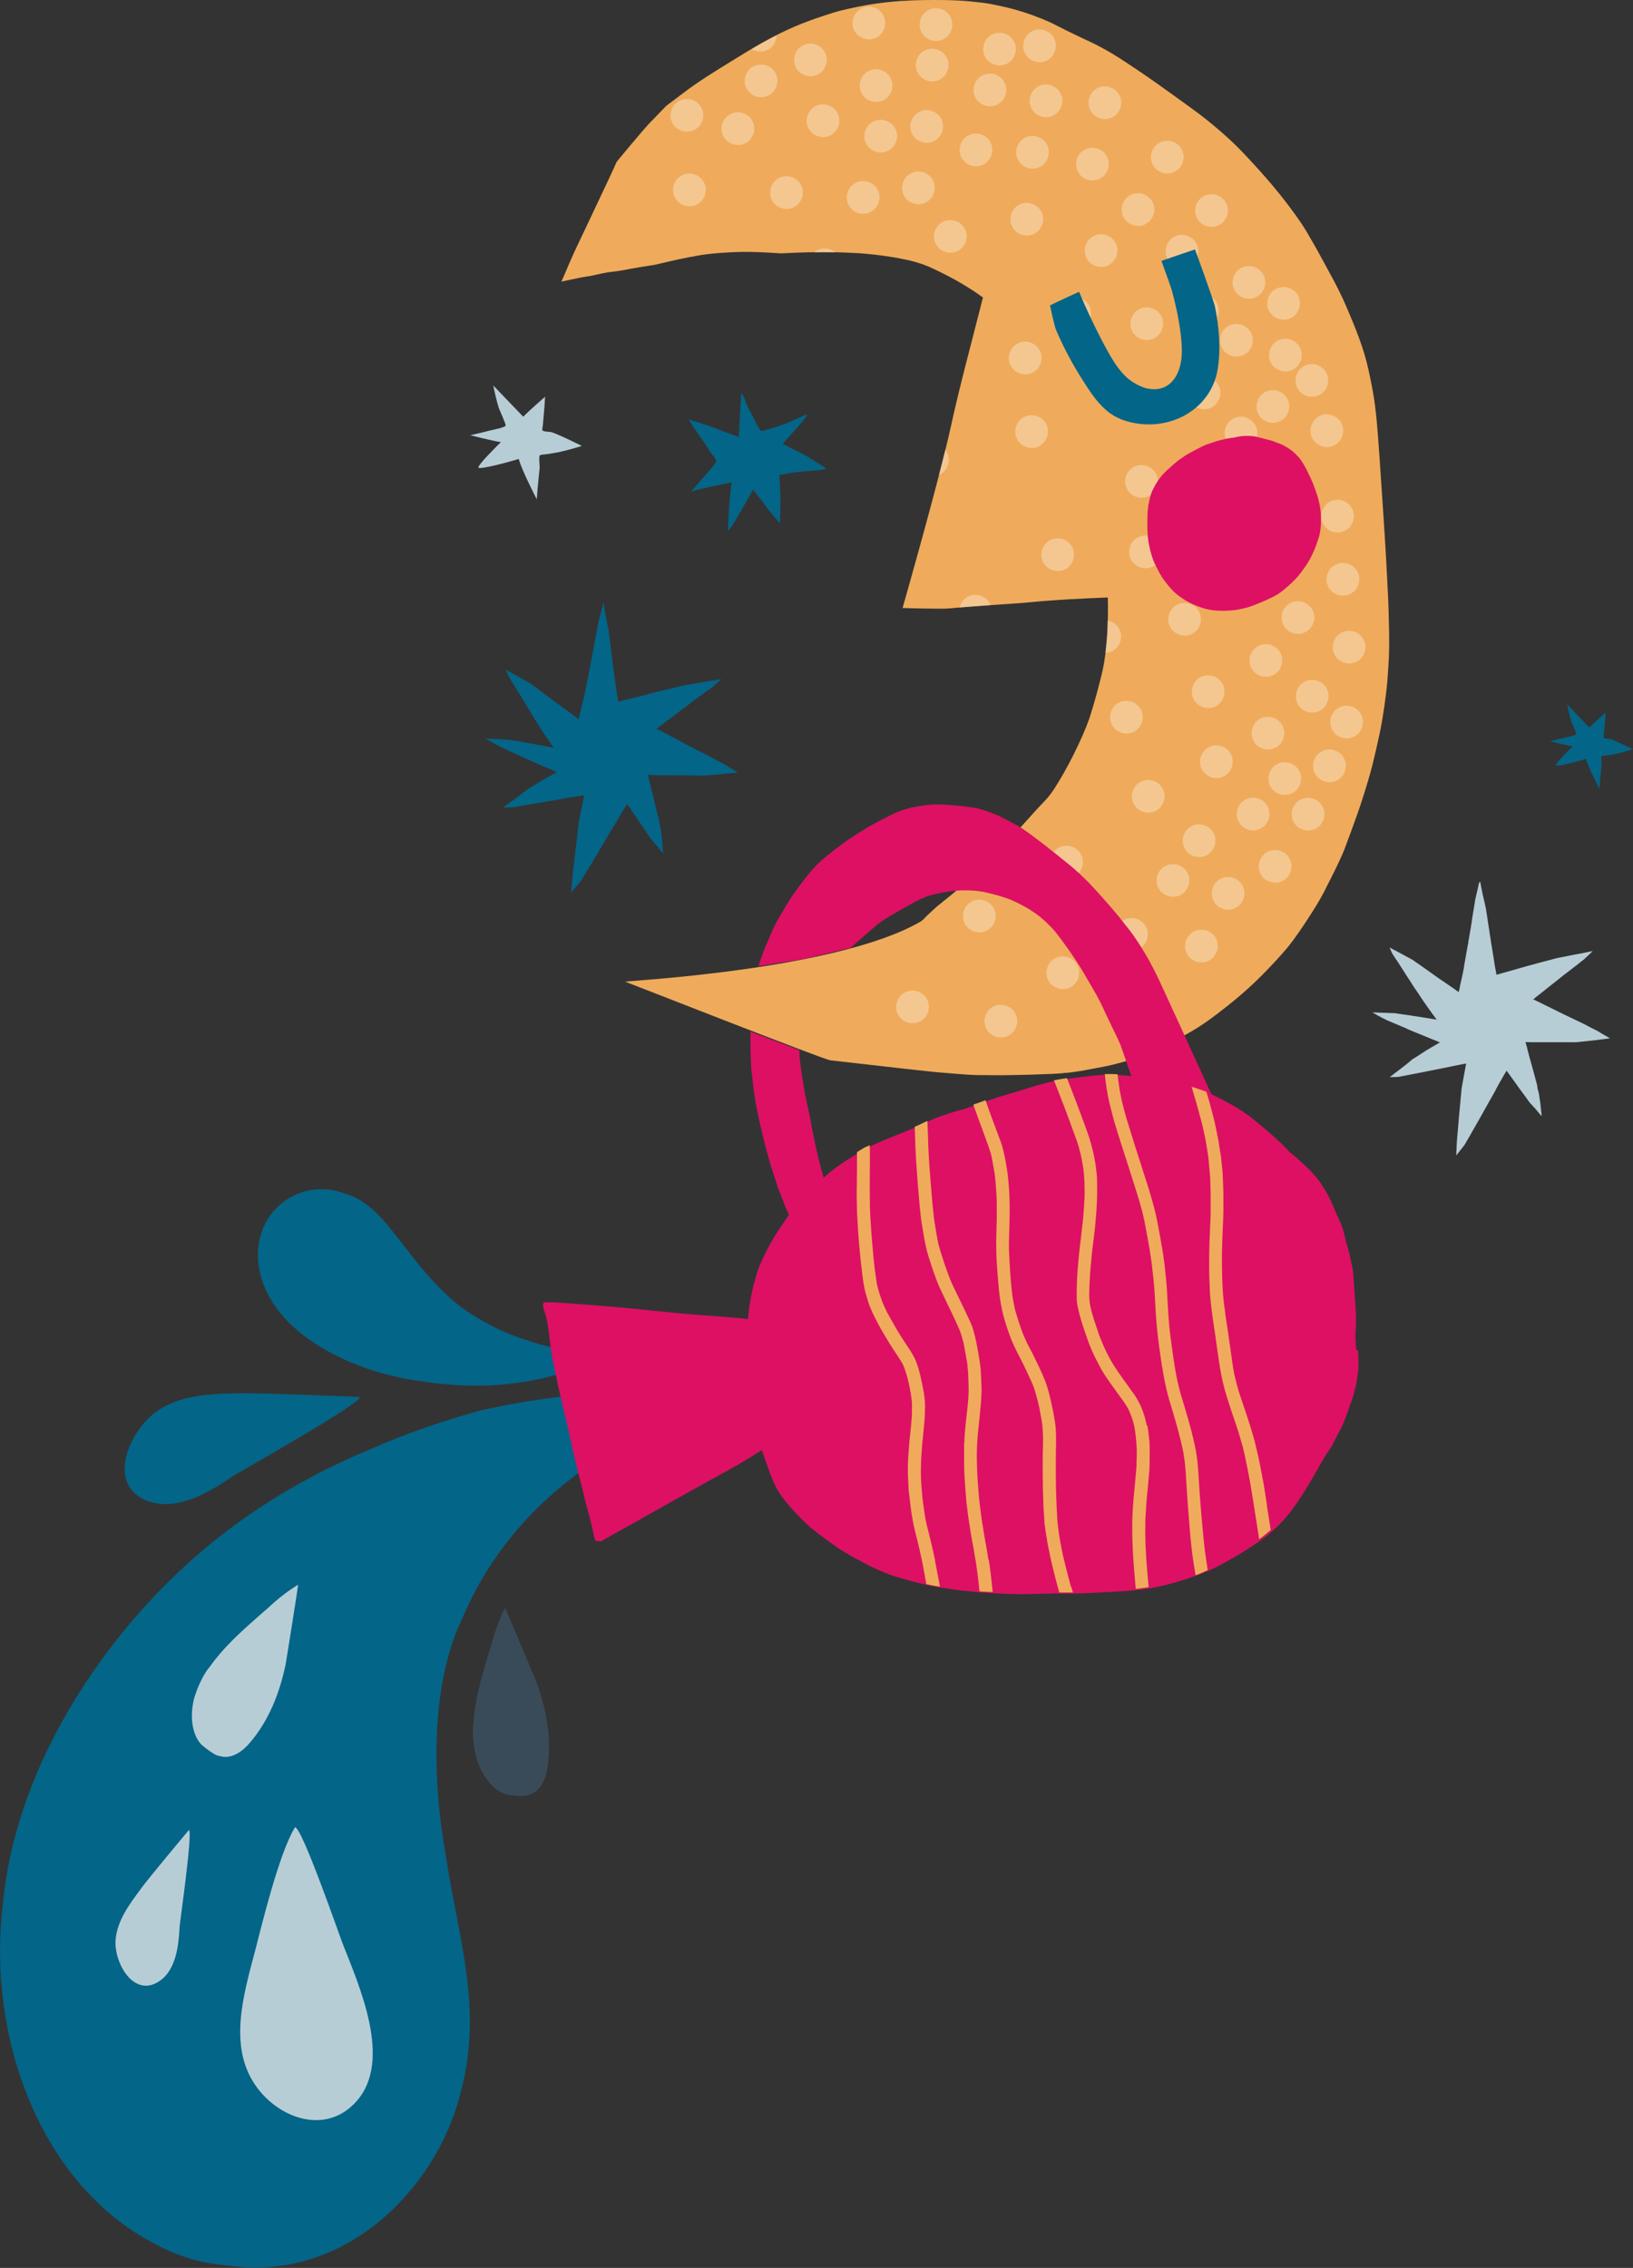 <?xml version="1.0" encoding="UTF-8"?>
<svg id="Ebene_2" data-name="Ebene 2" xmlns="http://www.w3.org/2000/svg" viewBox="0 0 111.47 154.76">
  <rect x="0" y="0" width="111.47" height="154.76" fill="#333333" stroke="none"/>
  <defs>
    <style>
      .cls-1 {
        fill: #b7cdd6;
      }

      .cls-1, .cls-2, .cls-3, .cls-4, .cls-5, .cls-6 {
        stroke-width: 0px;
      }

      .cls-2 {
        fill: #efab5b;
      }

      .cls-3 {
        fill: #394b59;
      }

      .cls-4 {
        fill: #dd1064;
      }

      .cls-5 {
        fill: #fff;
        opacity: .33;
      }

      .cls-6 {
        fill: #036588;
      }
    </style>
  </defs>
  <g id="elements">
    <g>
      <path class="cls-1" d="M100.97,60.2c-.07.32-.14.65-.22.97-.01.06-.03.11-.04.17-.03.16-.05.33-.08.49-.04.24-.08.49-.12.73l-.04.26v.04s0,.01,0,.01l-.03.16c-.04.26-.08.52-.13.78-.02.15-.05.3-.08.44h0s0,.05,0,.05l-.02.12-.03.14c-.08.45-.16.91-.24,1.36v.04s-.01.04-.01.04v.04c-.02.06-.03.13-.04.19-.01.06-.03.13-.04.2l-.02.09c-.04.21-.09.41-.14.62h0s-.06.31-.06.31v.03s-.06.22-.06.22c-.13-.1-.27-.19-.39-.28l-.18-.12-.33-.23-.15-.1-.06-.04-.03-.02c-.15-.1-.31-.21-.46-.32-.22-.16-.44-.31-.66-.47l-.07-.05-.44-.31-.12-.08c-.07-.05-.15-.1-.22-.16-.02-.01-.05-.03-.07-.04-.38-.2-.75-.41-1.13-.61-.14-.07-.28-.14-.41-.22.02.05.05.11.07.16.04.09.08.19.13.28l.02.03s.03.04.04.06c.02.04.05.08.07.11.03.05.06.1.1.15v.02s.07.08.07.08c.12.19.24.37.36.56l.16.25.08.13c.13.19.25.39.38.58h0c.04.07.08.14.13.2h0s.01.03.01.03c.02.03.05.07.07.1l.15.22.15.22.09.14c.17.25.33.5.5.73.2.29.41.56.58.8.02.03.04.05.06.08-.53-.09-1.09-.18-1.76-.28-.27-.04-.55-.08-.82-.12h-.03s-.04-.01-.04-.01c-.06,0-.11-.02-.17-.03-.48-.02-.97-.03-1.45-.05-.04,0-.08,0-.12,0,.13.07.26.14.39.22.22.12.44.23.67.34l.27.11c.24.1.49.21.73.31l.14.06h.03s.06.04.06.04h0c.13.06.28.13.43.19.23.09.46.19.69.28l.39.16.81.33-.32.19-.09.05-.1.06-.32.19h-.01s-.09.06-.14.09c-.13.09-.27.17-.4.26l-.12.08-.32.2-.08.05s-.07.06-.1.09c-.46.39-.95.74-1.43,1.11.09,0,.17,0,.26,0,.12,0,.25-.01.37-.02.72-.14,1.38-.27,1.85-.36.47-.09.95-.19,1.4-.28l.48-.1c.27-.05.55-.11.86-.17l-.15.82-.07.38c-.03.17-.06.34-.09.51-.06.64-.12,1.29-.18,1.93-.03.36-.06.71-.09,1.07-.02.25-.05.49-.06.74-.01.28-.03.55-.04.83.09-.12.18-.23.27-.34.1-.13.21-.26.31-.4.02-.03.04-.07.06-.1l.09-.16c.11-.18.23-.39.43-.75.06-.1.12-.21.18-.31.1-.17.2-.35.3-.53.2-.36.4-.71.6-1.07.11-.2.23-.4.34-.6l.07-.13.07-.13v-.02s.01,0,.01,0h0c.11-.22.24-.45.37-.67l.06-.1.05-.09.04-.07.05-.08c.05-.08.09-.16.14-.24h0c.24.33.48.66.72,1l.12.17.29.39c.13.18.26.36.39.54l.09.12s.05.06.08.08c.08.09.16.17.24.26.08.09.16.19.24.29.07.09.15.17.23.26,0,0,0,0,0,0-.01-.12-.03-.24-.04-.36-.02-.16-.03-.32-.05-.47-.02-.16-.04-.31-.07-.47-.01-.07-.02-.15-.03-.22l-.05-.2-.06-.21v-.03s0,0,0,0h0s0-.02,0-.02c0,0,0-.02,0-.03,0-.01,0-.02,0-.04v-.02s-.03-.09-.03-.09l-.02-.09-.15-.56c-.08-.28-.15-.56-.23-.84l-.05-.18-.1-.36-.04-.15-.06-.23s0-.04-.01-.06c0-.03-.02-.07-.03-.11-.03-.11-.06-.22-.09-.32h.06c.1,0,.2.01.29.01.37,0,.73,0,1.04,0,.11,0,.23,0,.34,0h.01c.17,0,.35,0,.52,0,.1,0,.21,0,.31,0h.04c.19,0,.42,0,.65,0h.19s.09,0,.13-.01c.34-.04.69-.07,1.03-.11.37-.05.75-.09,1.12-.14.02,0,.04,0,.05,0-.02-.01-.05-.03-.07-.04-.3-.17-.59-.34-.89-.52,0,0,0,0-.01,0-.07-.04-.15-.07-.22-.11l-.15-.08c-.12-.06-.24-.12-.36-.19-.06-.03-.12-.06-.18-.09-.03-.01-.06-.03-.09-.04l-.31-.15-.86-.41h-.02s-.04-.03-.06-.04c-.05-.03-.11-.05-.16-.08l-.07-.03-.28-.14-.28-.14-.39-.19c-.26-.13-.52-.26-.78-.38-.02,0-.03-.02-.05-.02h-.03s.21-.18.21-.18c.37-.29.73-.58,1.1-.87l.24-.19c.16-.13.32-.26.49-.39.04-.03.08-.06.12-.1l.06-.04.25-.19.26-.2.31-.24.16-.13.14-.11.08-.06s.02-.01.03-.02c.11-.1.21-.2.32-.3.1-.1.2-.19.3-.29-.15.03-.29.06-.44.09-.28.06-.56.11-.84.16-.37.08-.75.15-1.12.22-.18.05-.37.1-.57.15l-.15.04c-.15.04-.3.08-.46.12-.15.04-.3.08-.43.12h-.02s-.1.03-.1.03l-.47.13-.14.04c-.25.07-.49.14-.74.21-.24.07-.47.13-.71.2-.13.04-.26.07-.38.11l-.03-.18-.03-.15c-.04-.19-.07-.39-.1-.58h0s0-.02,0-.02l-.02-.11-.02-.15-.11-.66v-.07s-.02-.03-.02-.03c0-.05-.02-.09-.02-.14-.03-.24-.07-.47-.11-.71l-.04-.29-.06-.37c-.05-.36-.11-.71-.16-1.06-.04-.18-.08-.35-.12-.53-.07-.29-.14-.59-.19-.88-.03-.14-.05-.29-.08-.43,0-.01,0-.03,0-.04,0,.03-.01.07-.02.1h0Z"/>
      <g>
        <path class="cls-2" d="M62.88,62.86c.15-.09.25-.24.38-.36.15-.14.3-.28.45-.42.25-.24.53-.45.8-.67.1-.08.21-.16.31-.25.65-.53,1.29-1.07,1.83-1.54l.04-.03c.44-.39.88-.79,1.28-1.23.3-.33.6-.67.9-1.01l.43-.48c.16-.18.31-.35.47-.53.3-.33.6-.67.9-1,.14-.16.29-.31.43-.46.11-.12.22-.23.33-.35.2-.22.37-.46.5-.65.45-.7.9-1.48,1.36-2.4.46-.93.81-1.72,1.08-2.48.3-.94.57-1.91.83-2.97.24-.98.33-1.97.39-2.81.04-.98.05-1.73.03-2.45-1.51.06-3.53.15-5.23.32-1.2.12-3.42.22-5.62.43-.55.05-3.16-.03-3.16-.03,0,0,2.54-8.88,3.31-12.44.53-2.45,1.34-5.46,1.96-7.9.07-.28.14-.57.22-.85-.18-.12-.36-.25-.54-.38-.65-.42-1.2-.75-1.74-1.03-.3-.16-.63-.32-1.04-.52-.23-.11-.48-.22-.81-.34-.3-.1-.66-.21-1.03-.29-.32-.07-.67-.14-1.11-.21-.7-.11-1.4-.19-2.16-.25-1.14-.06-2.09-.09-2.98-.07-.87.01-1.64.04-2.35.08-.36-.02-.71-.04-1.06-.06-.75-.04-1.51-.06-2.27-.02-.79.04-1.57.09-2.36.23-.89.15-1.77.35-2.65.56-.12.03-.24.06-.36.08-.53.08-1.06.16-1.59.26,0,0,0,0,.01,0,0,0-.01,0-.02,0l-.13.03c-.41.08-.82.15-1.24.19-.16.02-.32.04-.48.08-.13.02-.27.06-.42.09.05-.01.1-.02.15-.03,0,0-.01,0-.02,0-.18.04-.36.08-.54.12-.27.05-.55.08-.82.14-.41.08-.81.17-1.22.26.06-.14.12-.28.18-.41.29-.67.57-1.35.89-2.01.75-1.58,1.5-3.16,2.24-4.74.16-.34.31-.67.46-1.01.03-.03.05-.06.08-.1.48-.58.96-1.16,1.45-1.73.25-.29.5-.59.76-.86.27-.28.54-.55.8-.83.1-.1.2-.2.29-.3.15-.11.3-.23.45-.34l.77-.58c1-.76,2.1-1.43,3.15-2.08.22-.13.44-.27.65-.4,1.66-1.03,2.96-1.71,4.25-2.22.63-.25,1.33-.49,2.19-.76.29-.09.61-.17,1.02-.26.41-.09.89-.19,1.36-.27.72-.12,1.46-.2,2.25-.26h.1c.72-.05,1.46-.06,2.21-.06,1.01,0,1.78.03,2.51.11l.17.02c.33.03.67.07,1,.13.39.07.78.16,1.18.25.73.17,1.52.42,2.41.78.46.18.91.41,1.34.63.19.1.37.19.56.28.26.13.53.25.79.38.39.18.8.37,1.18.57.62.32,1.26.71,1.95,1.17l.3.2.3.2c1.04.69,2.07,1.44,3.07,2.16.28.2.56.41.84.61.54.39,1.11.84,1.75,1.39.58.5,1.14,1.02,1.64,1.55,1.32,1.39,2.27,2.5,3.1,3.6.47.63.89,1.2,1.25,1.81.44.75.79,1.37,1.1,1.95.11.2.22.41.33.61.27.49.54.99.79,1.5.33.66.61,1.34.9,2.04.34.83.6,1.53.8,2.2.25.83.41,1.67.56,2.45.26,1.4.35,2.85.45,4.24l.03.41c.1,1.49.2,2.99.3,4.48.13,1.99.21,3.52.28,4.97.04.81.05,1.61.07,2.37.02.91,0,1.71-.05,2.44l-.02.29c-.02.27-.04.56-.06.83-.04.41-.09.84-.15,1.26-.09.65-.2,1.42-.37,2.2-.13.6-.3,1.38-.5,2.17-.2.78-.44,1.56-.65,2.21-.23.73-.49,1.45-.8,2.29-.11.3-.22.6-.33.89l-.09.24c-.11.3-.25.59-.38.88l-.07.15c-.13.29-.28.58-.42.86l-.08.16c-.06.12-.12.23-.18.35-.1.21-.21.41-.31.62-.34.65-.74,1.27-1.11,1.84-.39.59-.87,1.32-1.4,1.96-.54.64-1.1,1.23-1.63,1.77-.98,1-2.12,1.97-3.58,3.05-.53.39-1.14.78-1.82,1.15-.89.49-1.63.86-2.32,1.16-.41.18-.76.31-1.09.42-.41.13-.82.24-1.17.33-.37.1-.77.19-1.28.28-.11.02-.21.04-.32.06-.28.05-.57.11-.86.16l-.28.04-.35.05c-.13.02-.26.03-.38.04-.06,0-.13,0-.19.02-.09,0-.18.02-.27.02-.25.02-.5.03-.76.04-.76.03-1.57.06-2.38.07-.89.02-1.7.01-2.49,0-.37-.01-.74-.03-1.1-.06-.56-.05-1.13-.09-1.69-.14-.51-.04-6.72-.75-7.23-.81-.78-.18-13.79-5.3-13.98-5.36.1-.07,14.47-.78,20.19-4.12Z"/>
        <path class="cls-5" d="M70.92,5.87c-.55.26-.79.94-.53,1.49.26.55.94.79,1.49.53.55-.26.79-.94.53-1.49s-.94-.79-1.49-.53ZM68.71,4.36c.55-.26.79-.94.53-1.49-.26-.55-.94-.79-1.49-.53-.55.26-.79.94-.53,1.49.26.55.94.79,1.49.53ZM68.05,7.15c.55-.26.79-.94.53-1.49-.26-.55-.94-.79-1.49-.53-.55.26-.79.94-.53,1.49.26.55.94.79,1.49.53ZM64.37,2.69c.55-.26.79-.94.53-1.49-.26-.55-.94-.79-1.49-.53-.55.26-.79.94-.53,1.49s.94.79,1.49.53ZM59.79,2.58c.55-.26.79-.94.53-1.49-.26-.55-.94-.79-1.49-.53-.55.26-.79.94-.53,1.49s.94.79,1.49.53ZM64.11,5.45c.55-.26.79-.94.53-1.49-.26-.55-.94-.79-1.49-.53-.55.26-.79.94-.53,1.49.26.55.94.79,1.49.53ZM63.74,9.64c.55-.26.79-.94.53-1.49-.26-.55-.94-.79-1.49-.53-.55.26-.79.94-.53,1.49.26.55.94.79,1.49.53ZM59.32,4.83c-.55.26-.79.94-.53,1.49.26.55.94.79,1.49.53.55-.26.79-.94.53-1.49-.26-.55-.94-.79-1.49-.53ZM55.8,5.1c.55-.26.79-.94.53-1.49s-.94-.79-1.49-.53c-.55.26-.79.94-.53,1.49.26.55.94.79,1.49.53ZM55.7,7.23c-.55.26-.79.94-.53,1.49.26.55.94.79,1.49.53.55-.26.79-.94.53-1.49-.26-.55-.94-.79-1.49-.53ZM58.44,12.46c-.55.26-.79.94-.53,1.49.26.55.94.79,1.49.53.55-.26.79-.94.53-1.49-.26-.55-.94-.79-1.49-.53ZM61.13,8.81c-.26-.55-.94-.79-1.49-.53-.55.26-.79.94-.53,1.49.26.55.94.79,1.49.53.55-.26.79-.94.53-1.49ZM63.7,12.34c-.26-.55-.94-.79-1.49-.53s-.79.94-.53,1.49.94.79,1.49.53c.55-.26.79-.94.53-1.49ZM67.1,11.24c.55-.26.79-.94.53-1.49-.26-.55-.94-.79-1.49-.53-.55.26-.79.94-.53,1.49.26.55.94.79,1.49.53ZM71.1,14.48c-.26-.55-.94-.79-1.49-.53-.55.26-.79.94-.53,1.49.26.55.94.79,1.49.53.55-.26.79-.94.53-1.49ZM70.96,11.4c.55-.26.79-.94.53-1.49-.26-.55-.94-.79-1.49-.53-.55.26-.79.94-.53,1.49.26.55.94.79,1.49.53ZM75.05,12.21c.55-.26.79-.94.53-1.49s-.94-.79-1.49-.53c-.55.26-.79.94-.53,1.49.26.55.94.79,1.49.53ZM75.9,8.02c.55-.26.79-.94.53-1.49-.26-.55-.94-.79-1.49-.53-.55.26-.79.94-.53,1.49.26.55.94.79,1.49.53ZM71.44,4.14c.55-.26.79-.94.53-1.49-.26-.55-.94-.79-1.49-.53-.55.26-.79.94-.53,1.49s.94.79,1.49.53ZM80.16,11.73c.55-.26.79-.94.53-1.49-.26-.55-.94-.79-1.49-.53-.55.26-.79.94-.53,1.49.26.55.94.79,1.49.53ZM78.16,15.31c.55-.26.79-.94.53-1.49-.26-.55-.94-.79-1.49-.53-.55.26-.79.94-.53,1.49.26.55.94.79,1.49.53ZM83.18,15.38c.55-.26.79-.94.53-1.49-.26-.55-.94-.79-1.49-.53-.55.26-.79.94-.53,1.49.26.55.94.79,1.49.53ZM85.73,20.28c.55-.26.79-.94.53-1.49-.26-.55-.94-.79-1.49-.53-.55.26-.79.94-.53,1.49.26.55.94.79,1.49.53ZM80.2,16.13c-.55.26-.79.94-.53,1.49.26.55.94.79,1.49.53.55-.26.79-.94.53-1.49-.26-.55-.94-.79-1.49-.53ZM79.29,21.61c-.26-.55-.94-.79-1.49-.53-.55.26-.79.94-.53,1.49.26.55.94.79,1.49.53.55-.26.79-.94.53-1.49ZM76.17,16.62c-.26-.55-.94-.79-1.49-.53-.55.26-.79.94-.53,1.49.26.55.94.79,1.49.53s.79-.94.53-1.49ZM87.26,23.22c-.55.26-.79.94-.53,1.49.26.55.94.79,1.49.53s.79-.94.53-1.49c-.26-.55-.94-.79-1.49-.53ZM83.39,23.7c.26.55.94.79,1.49.53.55-.26.79-.94.53-1.49-.26-.55-.94-.79-1.49-.53-.55.26-.79.94-.53,1.49ZM81.59,20.18c-.55.26-.79.94-.53,1.49.26.55.94.79,1.49.53.55-.26.79-.94.53-1.49s-.94-.79-1.49-.53ZM81.71,25.8c-.55.26-.79.94-.53,1.49.26.55.94.79,1.49.53.55-.26.79-.94.53-1.49-.26-.55-.94-.79-1.49-.53ZM85.88,28.22c.26.55.94.79,1.49.53s.79-.94.53-1.49c-.26-.55-.94-.79-1.49-.53-.55.26-.79.94-.53,1.49ZM90.09,28.38c-.55.26-.79.94-.53,1.49.26.55.94.79,1.49.53.55-.26.79-.94.53-1.49-.26-.55-.94-.79-1.49-.53ZM90.82,34.21c-.55.26-.79.94-.53,1.49.26.55.94.79,1.49.53.55-.26.79-.94.53-1.49-.26-.55-.94-.79-1.49-.53ZM86.97,30.75c-.55.26-.79.94-.53,1.49.26.55.94.79,1.49.53.55-.26.79-.94.53-1.49s-.94-.79-1.49-.53ZM82.66,31.32c-.55.26-.79.94-.53,1.49.26.55.94.79,1.49.53.55-.26.79-.94.53-1.49-.26-.55-.94-.79-1.49-.53ZM88.6,37.52c-.26-.55-.94-.79-1.49-.53-.55.26-.79.94-.53,1.49s.94.79,1.49.53c.55-.26.79-.94.53-1.49ZM91.19,38.52c-.55.26-.79.94-.53,1.49s.94.79,1.49.53c.55-.26.79-.94.53-1.49-.26-.55-.94-.79-1.49-.53ZM91.61,43.15c-.55.26-.79.94-.53,1.49.26.55.94.79,1.49.53s.79-.94.53-1.49c-.26-.55-.94-.79-1.49-.53ZM89.08,43.15c.55-.26.79-.94.53-1.49-.26-.55-.94-.79-1.49-.53-.55.26-.79.94-.53,1.49.26.55.94.79,1.49.53ZM90.05,48.52c.55-.26.79-.94.53-1.49s-.94-.79-1.49-.53c-.55.26-.79.94-.53,1.49s.94.79,1.49.53ZM90.27,51.25c-.55.26-.79.94-.53,1.49.26.55.94.79,1.49.53.55-.26.79-.94.53-1.49-.26-.55-.94-.79-1.49-.53ZM86.89,46.08c.55-.26.79-.94.53-1.49-.26-.55-.94-.79-1.49-.53-.55.26-.79.94-.53,1.49.26.55.94.79,1.49.53ZM87.03,51.04c.55-.26.79-.94.53-1.49-.26-.55-.94-.79-1.49-.53-.55.26-.79.94-.53,1.49.26.55.94.79,1.49.53ZM84.46,38.11c-.26-.55-.94-.79-1.49-.53-.55.26-.79.94-.53,1.49.26.55.94.79,1.49.53.55-.26.79-.94.53-1.49ZM78.31,28.51c.55-.26.79-.94.53-1.49-.26-.55-.94-.79-1.49-.53-.55.26-.79.94-.53,1.49.26.55.94.79,1.49.53ZM72.87,20.36c-.55.26-.79.94-.53,1.49.26.55.94.79,1.49.53.55-.26.79-.94.53-1.49-.26-.55-.94-.79-1.49-.53ZM65.88,15.65c-.26-.55-.94-.79-1.49-.53s-.79.94-.53,1.49c.26.55.94.79,1.49.53.55-.26.79-.94.53-1.49ZM78.4,33.86c.55-.26.79-.94.53-1.49s-.94-.79-1.49-.53c-.55.26-.79.94-.53,1.49s.94.79,1.49.53ZM81.46,47.68c.26.55.94.79,1.49.53.55-.26.79-.94.53-1.49-.26-.55-.94-.79-1.49-.53-.55.26-.79.94-.53,1.49ZM80.38,41.25c-.55.26-.79.94-.53,1.49.26.55.94.79,1.49.53.55-.26.79-.94.53-1.49-.26-.55-.94-.79-1.49-.53ZM85.91,35.17c.55-.26.79-.94.53-1.49-.26-.55-.94-.79-1.49-.53-.55.26-.79.94-.53,1.49.26.55.94.79,1.49.53ZM85.19,30.56c.55-.26.79-.94.53-1.49-.26-.55-.94-.79-1.49-.53-.55.26-.79.94-.53,1.49.26.55.94.79,1.49.53ZM88.54,26.44c.26.55.94.79,1.49.53.55-.26.79-.94.53-1.49-.26-.55-.94-.79-1.49-.53-.55.26-.79.94-.53,1.49ZM88.1,21.71c.55-.26.79-.94.53-1.49-.26-.55-.94-.79-1.49-.53s-.79.94-.53,1.49c.26.55.94.79,1.49.53ZM87.85,33.17c-.55.26-.79.94-.53,1.49.26.55.94.79,1.49.53.55-.26.79-.94.53-1.49-.26-.55-.94-.79-1.49-.53ZM91.44,48.26c-.55.26-.79.94-.53,1.49.26.55.94.79,1.49.53s.79-.94.53-1.49-.94-.79-1.49-.53ZM88.18,54.14c.55-.26.79-.94.53-1.49-.26-.55-.94-.79-1.49-.53-.55.26-.79.94-.53,1.49.26.55.94.79,1.49.53ZM88.81,54.55c-.55.26-.79.94-.53,1.49s.94.79,1.49.53.79-.94.53-1.49c-.26-.55-.94-.79-1.49-.53ZM86.56,58.11c-.55.26-.79.94-.53,1.49.26.55.94.79,1.49.53s.79-.94.53-1.49c-.26-.55-.94-.79-1.49-.53ZM86.55,55.07c-.26-.55-.94-.79-1.49-.53-.55.26-.79.94-.53,1.49.26.55.94.79,1.49.53.55-.26.79-.94.53-1.49ZM83.51,52.99c.55-.26.79-.94.53-1.49-.26-.55-.94-.79-1.49-.53-.55.26-.79.94-.53,1.49.26.55.94.79,1.49.53ZM82.33,58.38c.55-.26.79-.94.53-1.49-.26-.55-.94-.79-1.49-.53s-.79.94-.53,1.49c.26.55.94.79,1.49.53ZM83.35,59.95c-.55.26-.79.94-.53,1.49.26.55.94.79,1.49.53.55-.26.79-.94.53-1.49s-.94-.79-1.49-.53ZM81.08,59.6c-.26-.55-.94-.79-1.49-.53-.55.26-.79.94-.53,1.49.26.55.94.79,1.49.53s.79-.94.53-1.49ZM81.53,63.55c-.55.26-.79.94-.53,1.49.26.55.94.79,1.49.53.55-.26.79-.94.53-1.49-.26-.55-.94-.79-1.49-.53ZM76.76,62.75c-.55.26-.79.94-.53,1.49.26.55.94.79,1.49.53.55-.26.79-.94.53-1.49-.26-.55-.94-.79-1.49-.53ZM76.68,66.98c-.55.26-.79.94-.53,1.49.26.55.94.79,1.49.53.55-.26.79-.94.53-1.49-.26-.55-.94-.79-1.49-.53ZM72.07,65.37c-.55.26-.79.94-.53,1.49.26.55.94.79,1.49.53.55-.26.79-.94.53-1.49-.26-.55-.94-.79-1.49-.53ZM67.84,68.67c-.55.26-.79.94-.53,1.49.26.55.94.79,1.49.53.55-.26.79-.94.53-1.49-.26-.55-.94-.79-1.49-.53ZM72.32,57.82c-.55.26-.79.94-.53,1.49.26.55.94.79,1.49.53.55-.26.79-.94.53-1.49-.26-.55-.94-.79-1.49-.53ZM79.39,53.86c-.26-.55-.94-.79-1.49-.53-.55.26-.79.94-.53,1.49.26.55.94.79,1.49.53.55-.26.79-.94.53-1.49ZM77.37,49.95c.55-.26.79-.94.53-1.49-.26-.55-.94-.79-1.49-.53-.55.26-.79.94-.53,1.49.26.55.94.79,1.49.53ZM52.37,3.42c.4-.19.63-.59.63-1.01-.53.27-1.09.58-1.7.94.31.19.72.23,1.07.07ZM52.96,5.04c-.26-.55-.94-.79-1.49-.53s-.79.94-.53,1.49.94.79,1.49.53c.55-.26.79-.94.53-1.49ZM47.37,8.88c.55-.26.79-.94.53-1.49-.26-.55-.94-.79-1.49-.53-.55.26-.79.94-.53,1.49s.94.79,1.49.53ZM49.89,7.77c-.55.26-.79.94-.53,1.49.26.55.94.79,1.49.53.55-.26.79-.94.53-1.49-.26-.55-.94-.79-1.49-.53ZM53.21,12.13c-.55.26-.79.94-.53,1.49s.94.79,1.49.53.79-.94.53-1.49c-.26-.55-.94-.79-1.49-.53ZM69.5,23.42c-.55.26-.79.94-.53,1.49.26.55.94.79,1.49.53.55-.26.79-.94.53-1.49-.26-.55-.94-.79-1.49-.53ZM71.43,28.97c-.26-.55-.94-.79-1.49-.53s-.79.94-.53,1.49.94.79,1.49.53.79-.94.53-1.49ZM72.68,38.86c.55-.26.79-.94.53-1.49s-.94-.79-1.49-.53-.79.94-.53,1.49c.26.55.94.79,1.49.53ZM78.67,38.67c.55-.26.79-.94.53-1.49-.26-.55-.94-.79-1.49-.53-.55.26-.79.94-.53,1.49.26.55.94.79,1.49.53ZM76.42,42.96c-.16-.33-.47-.55-.82-.61,0,.28-.02.57-.03.89-.03.41-.07.85-.12,1.31.15,0,.3-.04.44-.1.55-.26.79-.94.53-1.49ZM67.59,41.23c-.26-.55-.94-.79-1.49-.53-.32.15-.52.44-.6.76.73-.06,1.44-.11,2.11-.16,0-.03-.02-.05-.03-.08ZM67.86,62.03c-.26-.55-.94-.79-1.49-.53-.55.26-.79.94-.53,1.49.26.55.94.79,1.49.53.55-.26.79-.94.53-1.49ZM61.81,67.7c-.55.26-.79.94-.53,1.49.26.55.94.79,1.49.53.55-.26.79-.94.53-1.49-.26-.55-.94-.79-1.49-.53ZM64.52,30.7c-.13.54-.28,1.12-.44,1.72.02,0,.03-.01.05-.02.55-.26.79-.94.53-1.49-.04-.08-.09-.15-.14-.22ZM55.81,17.06c-.09.04-.17.1-.24.17.04,0,.08,0,.13,0,.42,0,.86,0,1.33,0-.33-.28-.8-.36-1.21-.17ZM46.58,11.95c-.55.26-.79.94-.53,1.49.26.55.94.79,1.49.53.55-.26.79-.94.53-1.49-.26-.55-.94-.79-1.49-.53Z"/>
        <path class="cls-6" d="M71.67,20.84s.91-.44,1.99-.93c.46,1.12.98,2.21,1.53,3.27.56,1.06,1.17,2.24,2.06,2.84,1.88,1.27,3.52.23,3.42-2.31-.05-1.25-.34-2.63-.68-3.9-.06-.21-.39-1.13-.71-2.01.25-.08.51-.17.76-.26.27-.09,1.53-.52,1.53-.52,0,0,1.28,3.47,1.37,3.93.27,1.35.41,2.84.18,4.25-.47,2.86-3.53,4.44-6.41,3.48-1.36-.46-2.1-1.64-2.78-2.7-.71-1.11-1.33-2.26-1.84-3.46-.13-.31-.42-1.7-.42-1.7Z"/>
        <path class="cls-4" d="M82.46,30.31c.08-.03.17-.06.27-.1.1-.03.21-.07.33-.11.1-.03.2-.05.3-.08h.04c.17-.06.35-.09.53-.12.06-.01.12-.02.18-.03h.08c.2-.05.4-.09.6-.11.27-.02.5-.02.71,0,.1.01.21.03.31.06.04,0,.08.02.12.03.06.01.12.03.18.04.05.01.1.03.15.04.04.01.08.02.12.03.08.02.15.04.23.06h.03s.01.01.01.01c.1.03.19.05.29.09.07.03.15.06.22.09.2.06.38.13.54.23.23.13.43.26.6.41.1.09.2.19.28.28.03.03.06.07.09.1l.03.03s.06.07.08.11c.01.01.02.03.03.04.02.03.05.07.07.1v.02s.03.03.03.03c.02.04.05.07.07.11.06.11.14.24.2.36.11.22.22.46.32.67.1.22.19.44.26.65.08.22.16.45.22.67.04.14.07.28.09.39.03.13.05.23.06.33.01.12.03.22.03.33,0,.12.01.24.01.36,0,.22,0,.45-.04.74-.01.1-.03.2-.06.33-.02.1-.05.2-.09.3,0,.03-.02.05-.03.08-.07.22-.14.43-.23.64-.1.23-.19.42-.29.61-.06.11-.13.23-.21.35-.04.07-.09.14-.14.21l-.05.07c-.12.17-.25.35-.41.54-.16.19-.34.37-.49.51-.16.15-.33.3-.54.47-.1.08-.19.15-.28.21-.02,0-.03.02-.04.03-.03.02-.07.04-.1.06l-.09.05-.11.06c-.1.06-.21.11-.32.16l-.07.03c-.08.04-.17.08-.26.12-.25.11-.47.2-.7.29l-.05.02c-.22.08-.42.15-.61.19-.23.06-.49.11-.75.14-.43.04-.93.07-1.41,0h-.04c-.23-.04-.47-.08-.69-.16-.2-.07-.44-.15-.67-.26-.11-.05-.21-.1-.3-.15-.07-.04-.14-.08-.23-.13,0,0,0,0,0,0,0,0,0,0,0,0,0,0,0,0,0,0h0s0,0,0,0h0s0,0,0,0c0,0,0,0,0,0h0s-.02-.01-.02-.02h0s-.07-.04-.07-.04h0s0-.01,0-.01h0s0,0,0,0c-.23-.14-.42-.28-.58-.43-.18-.16-.34-.34-.49-.53-.08-.1-.15-.2-.23-.3l-.04-.05c-.05-.07-.1-.14-.15-.22-.14-.24-.26-.46-.36-.67l-.03-.06s-.03-.07-.05-.1c0-.02-.02-.04-.03-.06-.02-.04-.04-.08-.05-.11-.05-.12-.09-.24-.13-.36-.08-.24-.14-.49-.19-.72-.09-.41-.13-.87-.13-1.4,0-.22,0-.46.01-.72,0-.11.01-.22.02-.33.01-.12.02-.23.04-.34.05-.26.1-.5.17-.72.03-.1.07-.2.12-.31.04-.08.08-.16.12-.23.01-.02.03-.05.04-.07.07-.12.12-.22.19-.32.06-.09.13-.18.21-.28.07-.09.15-.19.24-.27.08-.09.17-.18.28-.27.16-.15.33-.3.51-.45.08-.07.17-.14.29-.22.03-.02.06-.04.1-.07.06-.04.12-.08.18-.13.09-.06.19-.12.3-.18.08-.04.16-.09.24-.13.04-.02.07-.04.11-.06l.09-.05c.17-.09.35-.18.53-.27.12-.06.25-.11.39-.16h0Z"/>
      </g>
      <path class="cls-6" d="M31.44,110.71c1.54-3.76,4.05-7.16,7.73-9.95.91-.73,3.86-2.7,7.3-3.82,3.32-1.23,7.12-1.61,7.09-1.61.02.05-4.77-.69-9.92-.44-5.13.11-10.64,1.22-11.65,1.59-2.2.63-4.38,1.4-6.52,2.33-5.18,2.12-10.19,5.24-14.41,9.57-4.6,4.66-10.04,12.53-10.87,21.62-1.07,8.88,2.46,18.98,10.32,23.09,1.64.9,3.27,1.35,4.84,1.48,8.42,1.3,14.45-5.52,16-11.43,1.72-5.93-.07-10.84-.91-16.47-.98-5.45-.99-11.64,1-15.99Z"/>
      <path class="cls-6" d="M41.01,92.59c-1.21.76-3.82,1.62-6.37,1.85-2.55.29-5.05-.04-5.97-.2-3.99-.5-9.3-2.75-10.71-6.67-1.52-4.21,2.07-7.36,5.44-6.17,1.84.5,2.82,1.89,4.06,3.46,1.18,1.57,2.63,3.31,4.03,4.34.18.14,2.09,1.54,4.47,2.25,2.29.82,5.05.96,5.06,1.13t0,0s0,0,0,0Z"/>
      <path class="cls-4" d="M92.57,92.1v-.05c-.01-.14-.02-.29-.03-.43v-.05s0-.05,0-.05c0-.12-.02-.25-.02-.37,0-.06,0-.12.01-.19,0-.11.02-.21.02-.32.01-.23.02-.47.01-.71,0-.37-.03-.74-.06-1.11v-.1c-.03-.42-.06-.84-.09-1.25l-.04-.62c-.01-.18-.05-.36-.09-.53-.01-.05-.02-.11-.04-.16-.03-.16-.06-.3-.09-.45l-.02-.09c-.03-.1-.05-.21-.08-.31-.03-.13-.07-.26-.11-.39-.04-.15-.09-.3-.12-.45-.07-.33-.15-.62-.25-.87-.11-.28-.24-.56-.37-.82v-.02c-.05-.09-.09-.19-.13-.29-.04-.1-.08-.21-.13-.31-.12-.27-.23-.49-.34-.7-.07-.13-.15-.26-.23-.38-.03-.05-.07-.11-.1-.16-.11-.18-.23-.35-.37-.52-.15-.19-.32-.38-.47-.53-.11-.12-.23-.22-.34-.33-.04-.03-.08-.07-.11-.1l-.02-.02c-.15-.14-.32-.29-.48-.43-.1-.08-.2-.17-.29-.25-.06-.05-.12-.1-.19-.15h0s0-.01,0-.01c-.2-.22-.38-.41-.56-.57-.29-.27-.6-.56-.99-.89-.11-.09-.22-.18-.32-.27l-.14-.11-.11-.09c-.14-.12-.28-.24-.42-.35-.37-.29-.76-.55-1.15-.78-.38-.23-.79-.43-1.16-.63-.15-.07-.3-.15-.46-.22-1.54-3.37-3.26-7.14-3.43-7.49l-.05-.11c-.06-.13-.13-.27-.19-.4-.03-.07-.07-.14-.1-.21-.08-.16-.16-.32-.24-.47-.07-.12-.14-.25-.2-.37l-.14-.25c-.07-.12-.14-.24-.21-.36-.03-.05-.06-.1-.09-.15-.23-.38-.44-.7-.64-.98-.23-.33-.48-.65-.73-.95l.03.03s-.02-.02-.03-.04c-.02-.02-.04-.05-.06-.07l-.04-.04-.02-.03-.02-.03s0-.01-.01-.02h0s-.03-.03-.03-.03c0,0,0,0,0,0h0s0,0,0,0h0s0-.01,0-.01h0s0-.02-.01-.02l-.02-.02h0c-.24-.29-.5-.59-.79-.93l-.52-.59c-.09-.11-.19-.21-.28-.31l-.06-.06-.09-.1c-.12-.13-.25-.27-.37-.4-.03-.03-.06-.06-.09-.09-.01-.01-.03-.03-.04-.04l-.21-.2-.08-.08-.03-.03c-.1-.1-.21-.21-.32-.3-.05-.04-.1-.08-.14-.13-.1-.09-.2-.17-.3-.26-.57-.46-1.21-.98-1.85-1.48-.04-.03-.08-.06-.12-.09-.11-.09-.22-.18-.34-.26l-.36-.27-.2-.15c-.11-.08-.22-.16-.33-.23l-.1-.07c-.13-.09-.26-.17-.4-.25-.32-.18-.65-.35-.98-.52-.33-.17-.66-.31-.99-.42-.32-.11-.65-.22-.98-.27-.32-.05-.66-.1-1.01-.13-.32-.03-.64-.06-.95-.08-.33-.02-.66-.02-.98,0-.3.02-.6.06-.89.11l-.09.02c-.14.03-.29.06-.44.09-.03,0-.05.01-.08.02-.05.01-.11.03-.16.04-.08.03-.17.06-.25.08-.06.02-.12.04-.17.06-.21.08-.44.18-.66.29-.34.17-.62.31-.87.44-.28.15-.55.3-.8.45-.16.1-.31.19-.47.29-.11.07-.23.14-.34.22-.52.32-1.01.7-1.49,1.06l-.07.06c-.58.44-1.02.85-1.38,1.27-.25.29-.48.6-.68.86-.07.09-.13.18-.2.27l-.07.09s-.05.07-.08.11c-.07.1-.15.2-.22.31l-.04.06c-.08.12-.17.25-.25.38-.09.15-.18.3-.28.46-.08.14-.17.28-.25.42-.02.03-.04.07-.06.1-.06.1-.13.21-.18.32l-.13.24-.05.1s-.02.04-.03.06c-.02.04-.04.08-.06.12-.06.13-.11.25-.17.38l-.08.19c-.05.11-.09.22-.14.32l-.05.11c-.02.05-.04.1-.07.16-.05.12-.1.23-.15.36-.03.07-.05.15-.08.22-.1.29-.21.58-.3.88l3.07-.48,3.24-.77c.12-.12.23-.23.34-.32.2-.18.42-.37.64-.56.25-.21.43-.38.61-.53.19-.17.4-.32.6-.46h0s.03-.02.03-.02c.13-.08.26-.17.4-.25.08-.05.16-.09.24-.14.08-.05.16-.09.24-.14.25-.15.49-.29.73-.42.16-.09.33-.18.5-.27.06-.03.13-.07.19-.1l.06-.03c.08-.04.16-.08.24-.12.14-.06.27-.11.4-.16.04-.02.09-.03.13-.04.02,0,.04-.01.06-.02.05-.01.1-.03.15-.04.11-.03.21-.05.32-.08.51-.1.92-.17,1.3-.2.44-.04.87-.03,1.3,0h.01c.18.02.37.05.56.08.21.04.42.1.67.16.46.12.83.24,1.18.37l.04.02c.16.07.31.14.48.22.2.1.39.21.54.29.29.17.59.36.9.6.23.19.42.35.58.52.03.03.06.06.09.09.06.06.13.13.19.19.07.08.15.17.24.27.25.31.49.64.67.89.2.27.38.54.57.82.18.27.37.55.55.85.36.61.71,1.2,1.03,1.77l.02.04c.09.16.18.33.26.5.11.23.23.47.34.72.18.38.37.77.55,1.15l.11.22c.13.26.25.53.35.77,0,0,.33.93.73,2.1h-.11c-.35-.04-.72-.07-1.08-.09-.19,0-.41-.01-.63,0l-.19.02c-.16.01-.31.03-.47.04-.58.06-1.02.11-1.43.17h-.02c-.4.06-.82.12-1.23.2h-.07c-.21.05-.42.1-.63.15-.22.06-.45.13-.67.19-.22.06-.44.13-.66.2-.2.06-.4.12-.6.18-.4.12-.88.26-1.35.41-.35.11-.7.24-1.04.36l-.16.06c-.51.19-.93.33-1.32.44h-.04c-.39.12-.79.24-1.17.37-.36.12-.74.28-1.19.5-.39.19-.8.37-1.22.54-.22.09-.45.18-.67.27-.21.08-.41.16-.62.25-.38.15-.78.33-1.22.53-.09.04-.18.09-.27.13h-.02c-.1.06-.19.11-.28.17l-.1.06c-.14.08-.27.17-.41.25-.06.04-.12.07-.17.11-.37.23-.74.47-1.09.73-.3.21-.59.45-.86.71-.03-.11-.06-.22-.1-.34-.15-.53-.33-1.24-.48-1.95-.06-.3-.13-.62-.21-1.02-.02-.11-.04-.22-.06-.34-.04-.22-.08-.45-.13-.67-.07-.31-.14-.64-.21-.97-.07-.32-.13-.65-.18-.96v-.05c-.12-.61-.21-1.25-.27-1.89-.01-.2-.02-.37-.03-.52l-3.33-1.26s0,.02,0,.03c0,.07,0,.13,0,.2,0,.13,0,.27,0,.4,0,.09,0,.18,0,.27,0,.29,0,.59.02.88v.22s.02.22.02.22c0,.03,0,.05,0,.08,0,.07,0,.13.01.2.02.24.05.47.08.71.03.3.07.6.11.9.01.1.03.2.04.3,0,.05.02.09.02.14,0,.02,0,.04.01.07l.04.21.04.21c.03.18.06.32.09.45l.04.21c.07.33.14.66.22.99.03.11.05.22.08.33.07.28.13.57.21.85l.02.08c.07.25.14.5.21.76.02.06.03.11.05.17.03.12.07.25.11.37l.22.68.22.68c.03.09.06.18.1.26.01.03.02.05.03.08.11.28.22.56.33.84.01.04.03.07.04.11.03.09.07.18.11.26l.15.34h0c-.13.19-.25.38-.38.56-.05.08-.11.16-.16.24-.52.75-.98,1.58-1.37,2.46-.21.46-.35.97-.48,1.45-.06.24-.12.48-.16.71-.04.21-.09.43-.12.66-.05.31-.09.64-.13,1.03-.23-.02-.45-.05-.68-.07-1.14-.11-2.29-.17-3.43-.27-1.72-.15-3.44-.36-5.16-.5-1.23-.1-2.45-.2-3.68-.28-.22-.02-.44-.02-.66-.02-.15,0-.36-.06-.37.15-.02.22.11.49.17.7.09.31.14.63.19.95.09.66.15,1.32.27,1.98.25,1.31.55,2.61.86,3.91.35,1.44.62,2.9,1.01,4.32.18.65.31,1.31.49,1.96.16.58.31,1.16.44,1.75.03.14.06.4.14.51.07.11.17.06.26.06.04,0,.06.03.12.02.07-.01.16-.09.23-.13.17-.09.33-.19.49-.28.61-.35,1.24-.68,1.85-1.03,2.07-1.17,4.14-2.33,6.22-3.47.74-.41,1.47-.86,2.2-1.32,0,.02.01.05.02.07.13.4.29.86.46,1.31l.02.07c.08.2.15.4.24.6.09.21.2.47.34.7.23.39.51.74.86,1.14.12.14.24.27.36.4l.08.08c.17.18.31.33.46.47.15.14.32.31.49.46.16.14.34.27.51.4l.1.08.11.08c.08.06.16.12.24.17h0s.02.02.02.02l.15.11c.12.09.24.17.36.26l.09.06c.15.11.3.22.46.32.36.22.74.45,1.14.66.41.22.78.43,1.17.6.39.18.83.38,1.28.52.36.11.84.26,1.33.39.38.1.8.2,1.27.3.44.09.88.15,1.31.21l.19.03c.14.02.28.04.43.06.13.02.26.03.39.04.08,0,.15.02.23.02h.03c.23.03.47.06.71.08.25.02.5.03.77.05l.43.02c.29.02.57.03.86.04.8.04,1.62,0,2.41-.02h.33c.27-.02.54-.02.81-.01.15,0,.3,0,.46,0,.4,0,.88,0,1.35-.03.44-.02.92-.04,1.39-.07.12,0,.24-.01.35-.02.32-.02.64-.03.96-.06.43-.04.89-.08,1.35-.15.44-.07.91-.17,1.43-.3.35-.09.69-.2,1.03-.3l.24-.08c.44-.14.83-.28,1.21-.44.85-.35,1.67-.82,2.42-1.27.35-.21.7-.44,1.04-.67l.04-.02c.36-.25.72-.51,1.05-.8.34-.29.68-.63,1.01-1.01.14-.16.28-.33.4-.5.09-.12.18-.26.27-.38.04-.06.08-.12.12-.17.24-.35.48-.73.76-1.2.23-.38.45-.77.64-1.11.14-.24.26-.46.4-.69l.09-.14c.08-.12.16-.25.24-.37.07-.1.14-.21.2-.31.05-.08.09-.17.13-.25l.02-.04c.1-.19.18-.37.28-.54.08-.15.16-.31.24-.47l.05-.11c.04-.08.09-.18.13-.29.02-.04.03-.09.05-.13.02-.06.04-.12.06-.17.05-.13.1-.27.15-.4l.05-.15.06-.18c.05-.14.1-.27.15-.4.04-.11.08-.24.11-.36.02-.06.03-.12.04-.18.01-.06.03-.12.05-.19.04-.14.08-.29.1-.43.02-.16.05-.32.07-.45.05-.26.07-.55.07-.91,0-.28-.02-.57-.03-.85Z"/>
      <path class="cls-2" d="M63.83,106.47c-.06-.31-.14-.63-.21-.94-.11-.5-.24-1-.37-1.5-.06-.28-.11-.55-.15-.83-.04-.33-.1-.65-.13-.98-.02-.21-.04-.43-.06-.64-.01-.14-.02-.28-.03-.42,0-.15-.02-.31-.02-.46,0-.17,0-.34,0-.52,0-.26.02-.52.03-.78.02-.28.04-.56.06-.84.02-.27.06-.53.08-.8.03-.28.05-.55.08-.83.02-.3.03-.6.03-.89,0-.07,0-.15,0-.22,0-.18-.02-.35-.04-.52-.02-.15-.04-.29-.07-.44-.06-.31-.12-.61-.19-.92-.09-.38-.19-.75-.34-1.11-.15-.36-.38-.69-.59-1.01-.16-.24-.31-.47-.46-.71-.31-.5-.6-1.02-.89-1.54-.12-.25-.24-.5-.34-.76-.13-.35-.25-.72-.34-1.09-.04-.21-.07-.41-.1-.62-.02-.14-.04-.28-.06-.43-.03-.27-.07-.55-.09-.82-.05-.58-.11-1.16-.15-1.74-.02-.3-.04-.59-.06-.89-.02-.31-.03-.61-.04-.92-.01-.29,0-.58-.01-.87,0-.28,0-.55,0-.83,0-.54.01-1.09.01-1.63,0-.14,0-.29,0-.43,0-.13-.01-.26-.02-.39-.01,0-.02,0-.03.01-.09.04-.18.09-.27.13h-.02c-.1.06-.19.11-.28.17l-.1.06c-.05.03-.1.06-.16.1,0,0,0,0,0,0,0,.29,0,.58,0,.87,0,.3,0,.6-.01.9,0,.3,0,.6-.01.9,0,.28,0,.56.01.84,0,.54.04,1.08.07,1.62.03.55.08,1.11.13,1.66.06.59.12,1.18.2,1.77.03.23.06.46.11.68.05.26.12.51.2.76.07.25.15.49.26.73.16.37.34.73.53,1.08.16.3.33.59.51.88.17.29.35.58.53.85.21.32.43.63.61.96.18.41.29.85.4,1.29.05.23.09.46.13.69.03.17.05.34.07.52.02.19.01.38.01.57,0,.08,0,.16,0,.25,0,.17-.02.33-.03.5-.02.28-.05.56-.08.83-.03.26-.06.53-.08.79-.02.28-.04.55-.06.83-.04.58-.04,1.17,0,1.75,0,.14.01.28.02.42,0,.16.03.32.05.48.03.29.07.57.1.86.04.29.08.58.14.88.06.35.15.69.23,1.03.07.28.15.56.21.85.06.29.13.57.19.86.1.53.2,1.05.29,1.58.08.02.16.03.24.05.23.05.46.09.69.12-.05-.28-.1-.57-.16-.85-.06-.31-.12-.63-.18-.94ZM67.47,106.43c-.05-.3-.1-.61-.15-.91-.05-.27-.1-.54-.14-.8-.09-.55-.19-1.1-.25-1.65-.04-.28-.07-.57-.1-.85-.02-.28-.05-.56-.07-.85-.02-.22-.03-.45-.04-.67-.01-.23-.03-.47-.03-.7,0-.23-.02-.47-.01-.7,0-.19,0-.38.01-.57,0,0,0,0,0,0,.01-.26.03-.52.05-.78.03-.3.06-.6.09-.9.03-.27.06-.54.08-.81.03-.28.06-.56.07-.85.02-.3.03-.6.01-.9-.01-.3-.02-.6-.04-.89,0-.14-.03-.29-.04-.43-.01-.14-.04-.28-.06-.41-.04-.26-.08-.51-.13-.77-.05-.24-.09-.49-.15-.73-.03-.13-.07-.26-.1-.39-.06-.24-.15-.46-.25-.68-.18-.41-.38-.81-.57-1.21-.16-.32-.31-.65-.47-.97-.11-.23-.22-.45-.31-.68-.11-.27-.21-.55-.31-.83-.08-.23-.16-.47-.23-.7-.05-.14-.09-.29-.14-.43-.04-.14-.08-.28-.12-.42-.05-.22-.09-.43-.13-.65-.05-.31-.1-.61-.15-.92-.04-.25-.07-.51-.09-.76-.03-.27-.06-.54-.08-.82-.1-1.16-.2-2.33-.25-3.5-.02-.54-.03-1.07-.06-1.61,0-.07,0-.13-.01-.2-.06.03-.12.06-.19.09-.22.11-.44.21-.67.31.02.49.03.97.05,1.46.03.6.06,1.19.11,1.79.04.57.09,1.15.14,1.72.02.28.05.55.08.83.02.25.05.5.09.74.05.31.1.61.15.92.05.27.1.53.16.79.07.31.16.61.26.91.08.24.15.49.24.73.14.39.28.78.45,1.15.17.36.34.72.51,1.07.18.37.36.74.53,1.11.1.21.2.43.29.65.12.28.19.58.27.88.05.23.09.46.13.69.02.13.05.26.07.39.02.15.06.3.07.45.01.16.03.32.04.49.01.15.02.3.02.45.01.26.02.52.02.78,0,.25-.02.5-.04.75-.02.25-.05.51-.08.76-.06.56-.13,1.12-.16,1.68,0,.16-.02.31-.03.47,0,.17,0,.35,0,.52,0,.3,0,.6,0,.9.01.56.05,1.13.09,1.69.02.28.05.56.07.84,0,.11.03.21.04.32.02.17.04.34.06.5.03.27.08.54.12.8.04.27.08.54.13.81.06.31.11.62.17.93.05.26.08.52.13.78.05.29.08.59.12.88.04.29.07.59.1.88,0,.06.01.13.02.19.22.02.45.03.69.04h.21c-.02-.19-.04-.39-.06-.59-.06-.54-.12-1.08-.21-1.62ZM73.1,108.26c-.05-.17-.09-.35-.14-.52-.15-.55-.28-1.09-.41-1.64-.05-.25-.1-.51-.15-.76-.05-.26-.09-.53-.13-.79-.04-.25-.06-.49-.09-.74-.01-.12-.02-.25-.02-.37,0-.11-.01-.21-.02-.32-.05-1.06-.08-2.12-.07-3.18,0-.53.01-1.07.02-1.61,0-.25,0-.5-.02-.75-.01-.14-.02-.28-.04-.42-.01-.13-.04-.26-.06-.38-.04-.28-.1-.55-.16-.83-.06-.29-.12-.57-.2-.86-.04-.15-.08-.31-.13-.46-.09-.3-.21-.59-.34-.88-.11-.24-.22-.49-.34-.73-.12-.25-.24-.5-.36-.74-.06-.11-.12-.22-.18-.33-.05-.1-.1-.2-.15-.3-.16-.34-.32-.69-.44-1.06-.07-.21-.14-.42-.21-.64-.07-.22-.13-.43-.19-.65-.03-.17-.07-.33-.1-.5-.04-.22-.07-.44-.1-.67-.05-.42-.08-.84-.11-1.26-.03-.46-.06-.92-.08-1.38-.02-.37-.01-.74,0-1.11.04-1.11.07-2.23-.01-3.34-.02-.26-.04-.51-.07-.77-.01-.13-.03-.26-.05-.38-.03-.17-.05-.33-.08-.5-.05-.29-.11-.58-.18-.86-.03-.13-.06-.25-.1-.38-.04-.13-.08-.25-.13-.37-.32-.86-.65-1.72-.95-2.59-.01-.04-.03-.08-.04-.11-.1.04-.2.07-.3.11l-.16.06c-.13.05-.25.09-.37.13,0,.02.01.04.02.06.19.54.39,1.08.59,1.62.12.33.24.66.36.99.06.16.12.33.17.5.05.15.08.29.12.44.06.33.12.67.18,1,.03.16.04.33.06.49.02.17.03.34.04.5.01.18.03.35.04.53,0,.19.02.38.02.57,0,.32,0,.65,0,.97-.01.55-.03,1.1-.04,1.65,0,.52.01,1.05.05,1.58.04.59.08,1.19.14,1.78.03.27.07.54.11.81.02.12.04.23.07.35.03.16.06.32.1.47.08.31.17.61.27.91.09.28.19.56.3.83.13.31.27.6.42.9.06.13.13.25.19.37.07.13.14.27.21.41.19.4.38.8.56,1.2.24.55.39,1.15.52,1.74.05.27.1.53.15.8.05.25.07.51.09.77.04.55.01,1.1,0,1.65,0,.53-.01,1.07,0,1.6,0,.56.02,1.11.04,1.67,0,.25.02.5.04.75.01.17.02.34.03.51,0,.12.02.24.04.36.02.13.03.26.05.39.03.16.05.32.08.48.04.27.09.53.15.8.11.56.24,1.11.38,1.66.07.25.13.51.2.76.04.14.08.28.12.42.02,0,.04,0,.06,0,.15,0,.3,0,.46,0,.13,0,.26,0,.4,0,0,0,0-.01,0-.02-.03-.13-.07-.26-.11-.39ZM78.28,97.29c-.07-.39-.18-.76-.32-1.12-.07-.18-.15-.35-.24-.52-.08-.15-.17-.3-.26-.44-.28-.39-.56-.78-.84-1.17-.13-.18-.25-.36-.38-.55-.28-.4-.52-.83-.74-1.28-.16-.33-.3-.66-.43-1-.05-.13-.1-.27-.14-.41-.19-.54-.37-1.08-.5-1.63-.05-.27-.08-.54-.08-.82.01-.6.04-1.21.09-1.81.05-.6.11-1.2.19-1.79.07-.57.14-1.15.18-1.72.02-.18.03-.36.04-.54,0-.12.01-.23.02-.35,0-.18.02-.37.02-.55,0-.15,0-.29,0-.44,0-.18,0-.36,0-.54,0-.34-.05-.69-.09-1.03-.06-.4-.14-.81-.24-1.2-.08-.33-.17-.65-.28-.96-.2-.55-.39-1.1-.6-1.64-.22-.58-.43-1.16-.66-1.73-.06-.16-.13-.32-.19-.48-.28.04-.56.09-.84.14h-.05c.21.54.42,1.07.63,1.61.18.45.34.91.51,1.37.09.24.18.49.27.73.05.13.09.26.14.38.12.35.22.71.3,1.07.06.3.12.59.16.89.02.16.04.33.05.5.01.14.02.28.03.41,0,.26,0,.51.01.77-.01.28-.02.55-.04.83,0,.14-.02.27-.03.41-.01.17-.03.34-.04.51-.03.31-.07.61-.1.91-.03.3-.07.6-.11.89-.07.59-.12,1.18-.17,1.77,0,.13-.01.25-.02.38,0,.14-.02.28-.02.41,0,.16,0,.33-.01.49,0,.19-.01.37,0,.56,0,.23.04.46.09.68.16.75.42,1.47.67,2.19.15.43.34.85.54,1.25.12.23.24.46.36.69.11.19.22.37.34.55.25.36.49.71.75,1.06.28.39.58.76.8,1.19.15.33.27.67.36,1.03.09.45.14.91.17,1.37.03.38.02.77,0,1.15,0,.09,0,.17,0,.26-.01.17-.03.33-.04.5-.02.29-.06.57-.08.86-.03.33-.06.65-.09.98-.03.31-.04.62-.06.93-.02.32-.02.64-.02.95,0,.28,0,.56.01.84.02.56.04,1.11.09,1.67.04.56.09,1.12.14,1.67.23-.03.47-.05.71-.09.05,0,.11-.02.17-.03-.02-.21-.04-.41-.06-.62-.03-.37-.06-.73-.09-1.1-.04-.58-.07-1.16-.08-1.74,0-.2-.01-.39,0-.59,0-.22,0-.45.01-.67.02-.32.04-.64.06-.96.02-.3.05-.6.08-.89.03-.29.06-.58.08-.88.03-.26.05-.52.06-.78,0-.34.01-.68.01-1.01,0-.27,0-.54-.03-.8-.03-.33-.07-.66-.13-.99ZM82.08,104.22c-.04-.47-.08-.95-.12-1.42-.04-.51-.08-1.02-.11-1.53-.04-.64-.07-1.28-.16-1.91-.05-.39-.14-.78-.23-1.17-.05-.19-.09-.38-.14-.57-.11-.42-.23-.83-.35-1.24-.11-.39-.23-.78-.35-1.16-.1-.34-.18-.68-.26-1.03-.1-.5-.19-1.01-.26-1.51-.08-.51-.14-1.02-.21-1.53-.03-.26-.06-.51-.08-.77-.03-.25-.04-.5-.06-.75-.04-.52-.06-1.04-.09-1.56-.03-.51-.09-1.02-.14-1.52-.02-.22-.05-.43-.08-.65-.04-.26-.07-.52-.12-.78-.19-1.06-.36-2.13-.66-3.16-.28-.98-.6-1.94-.91-2.91-.16-.5-.32-.99-.47-1.49-.07-.22-.14-.44-.21-.67-.05-.16-.1-.33-.15-.49-.03-.1-.06-.2-.09-.3-.09-.37-.2-.73-.28-1.1-.1-.46-.17-.92-.23-1.38-.01-.1-.02-.21-.03-.31-.12,0-.23-.02-.34-.02-.16,0-.35,0-.53,0,.01.14.03.27.04.41.04.36.1.73.17,1.09.05.25.1.5.17.75.08.3.15.59.23.89.02.08.04.15.07.23.05.18.11.36.16.54.07.22.14.44.21.66.16.5.32.99.48,1.49.2.64.41,1.28.61,1.92.05.17.11.34.16.51.06.21.12.43.18.64.09.3.15.6.22.91.1.52.2,1.04.29,1.56.04.2.07.4.1.61.03.18.05.35.08.53.01.09.03.19.04.29.03.29.06.58.1.88.03.26.04.52.07.78.04.51.06,1.03.09,1.55.06,1.02.18,2.03.33,3.04.07.47.14.93.23,1.4.1.52.21,1.04.36,1.55.17.56.34,1.13.5,1.7.08.27.15.55.22.82.07.25.12.5.18.75.07.31.12.63.16.95.02.17.03.34.05.52.02.25.04.49.05.74.03.51.07,1.03.1,1.54.04.54.09,1.08.13,1.63.04.49.08.98.14,1.48.07.62.17,1.23.27,1.84.18-.06.35-.13.51-.2.11-.05.22-.1.32-.15-.07-.44-.13-.87-.19-1.31-.07-.52-.11-1.04-.16-1.56ZM86.48,102.68c-.1-.64-.19-1.29-.32-1.93-.06-.31-.12-.63-.18-.94-.08-.38-.16-.76-.26-1.14-.03-.12-.06-.25-.09-.37-.06-.22-.13-.44-.19-.66-.09-.31-.19-.61-.29-.92-.08-.26-.17-.52-.26-.77-.08-.25-.16-.5-.25-.75-.15-.46-.27-.93-.38-1.39-.06-.3-.11-.6-.15-.9-.05-.35-.1-.71-.15-1.07-.09-.66-.19-1.31-.29-1.97-.02-.13-.04-.27-.05-.4-.02-.17-.05-.34-.07-.5-.02-.19-.04-.39-.06-.58-.01-.15-.02-.29-.03-.44-.02-.36-.03-.73-.04-1.09-.01-.33-.01-.66-.01-.99,0-.13,0-.26,0-.39.02-.65.04-1.3.07-1.95.01-.31.03-.62.03-.93,0-.23,0-.46,0-.69,0-.14,0-.27,0-.41-.01-.39-.02-.78-.04-1.18,0-.31-.05-.63-.08-.94-.01-.14-.02-.27-.04-.41,0-.04-.01-.09-.02-.13-.02-.12-.04-.24-.06-.36-.03-.2-.06-.4-.09-.6-.02-.11-.04-.21-.06-.31-.06-.31-.13-.61-.19-.92-.06-.29-.15-.58-.22-.87-.06-.21-.11-.42-.17-.63-.06-.21-.13-.43-.19-.64-.11-.04-.21-.09-.33-.13h0s-.05-.02-.05-.02h.02s-.05-.01-.05-.01h.02s-.04,0-.04,0h-.01s-.02-.01-.02-.01h0c-.18-.07-.36-.12-.55-.18,0,.03.02.07.03.1.1.33.19.66.29.99.15.53.29,1.06.43,1.59.09.43.19.85.26,1.28.05.31.1.61.14.92.01.07.01.15.02.22.02.19.03.37.05.56.02.2.04.39.05.59.01.35.02.71.03,1.06,0,.19,0,.39,0,.58,0,.27,0,.53,0,.8-.03.65-.05,1.3-.08,1.94-.01.33-.02.67-.02,1,0,.34,0,.67,0,1.01.01.35.02.71.04,1.06,0,.16,0,.33.02.49.02.21.04.42.06.63.03.32.08.64.12.96.04.31.09.62.14.93.09.65.18,1.31.28,1.96.03.17.05.35.08.52.03.18.07.37.1.55.03.16.07.33.11.49.04.15.07.3.11.44.1.34.2.68.31,1.01.11.34.22.67.34,1.01.11.32.21.64.31.95.09.29.17.6.26.89.04.12.06.25.09.38.03.11.06.23.08.34.13.63.26,1.26.37,1.9.11.64.21,1.29.31,1.93.1.6.19,1.19.28,1.79.24-.17.47-.35.7-.55.03-.03.06-.05.09-.08-.09-.57-.18-1.14-.27-1.71Z"/>
      <path class="cls-6" d="M41.18,41.15c-.08.34-.17.68-.26,1.02-.02.06-.03.12-.05.18-.03.17-.07.35-.1.52-.05.26-.1.52-.15.77l-.05.27v.05s-.01.01-.01.01l-.03.17c-.05.27-.1.55-.15.82-.03.16-.06.32-.09.46h0s0,.05,0,.05l-.03.13-.03.15c-.1.48-.19.96-.29,1.44v.04s-.02.04-.02.04v.04c-.02.07-.03.14-.05.21-.02.07-.03.14-.05.21l-.02.09c-.05.22-.11.44-.16.65h0s-.08.32-.08.32v.04s-.07.24-.07.24c-.14-.11-.28-.21-.41-.31l-.19-.14-.35-.26-.16-.11-.07-.05-.03-.02c-.16-.11-.32-.23-.48-.35-.23-.17-.46-.34-.68-.51l-.08-.06-.46-.35-.12-.09c-.08-.06-.15-.11-.23-.17-.03-.01-.05-.03-.08-.04-.39-.23-.79-.45-1.19-.67-.14-.08-.29-.16-.43-.24.02.06.05.11.07.17.04.1.08.2.13.3l.02.03s.03.04.04.07c.02.04.05.08.07.12.03.05.07.11.1.16v.02s.07.09.07.09c.12.2.25.4.37.6l.17.27.08.14c.13.21.26.42.38.63h0c.04.08.09.15.13.21h0s.01.03.01.03c.02.04.05.07.07.11l.15.24.15.24.09.15c.17.27.34.54.51.79.21.31.42.61.6.87.02.03.04.06.06.09-.56-.11-1.15-.22-1.86-.35-.29-.05-.58-.1-.87-.15h-.03s-.04-.01-.04-.01c-.06-.01-.12-.02-.18-.03-.51-.03-1.03-.06-1.54-.09-.04,0-.09,0-.13,0,.14.08.27.16.41.24.23.13.46.25.7.37l.28.13c.26.12.51.24.77.35l.15.07.04.02.06.03h0c.14.07.3.14.46.21.24.11.48.21.73.32l.41.18.85.37-.35.19-.09.05-.1.06-.34.19h-.01c-.05.04-.1.06-.15.09-.14.09-.29.17-.43.26l-.13.08-.34.21-.08.05s-.07.06-.11.09c-.5.4-1.03.76-1.55,1.14.09,0,.18,0,.27,0,.13,0,.26,0,.39-.01.76-.13,1.47-.25,1.97-.33.51-.09,1.01-.18,1.49-.26l.51-.09c.29-.05.59-.1.92-.15l-.18.87-.08.41c-.04.18-.07.36-.11.54-.08.68-.16,1.36-.24,2.04-.04.38-.08.76-.13,1.13-.03.26-.06.52-.08.78-.02.29-.05.59-.07.88.1-.12.2-.24.3-.36.11-.14.23-.27.34-.41.02-.04.05-.07.07-.11l.1-.17c.12-.19.25-.41.48-.78.07-.11.13-.22.2-.33.11-.18.22-.37.33-.55.22-.37.44-.75.66-1.12.12-.21.25-.42.38-.63l.08-.13.08-.14v-.02s.02,0,.02,0h0c.13-.23.27-.47.41-.7l.06-.1.06-.09.05-.08.05-.08c.05-.08.1-.17.15-.25h0c.24.36.49.72.74,1.08l.12.18.29.43c.13.2.27.39.4.59l.09.13s.06.06.08.09c.08.09.17.19.25.29.08.1.17.21.25.31.08.09.16.19.24.28,0,0,0,0,0,0-.01-.13-.02-.26-.03-.38-.01-.17-.02-.34-.04-.5-.02-.17-.04-.33-.06-.5-.01-.08-.02-.16-.03-.24l-.05-.21-.05-.22v-.03s0,0,0,0h0s0-.02,0-.02c0-.01,0-.02,0-.03,0-.01,0-.03,0-.04v-.02s-.03-.09-.03-.09l-.02-.09-.15-.6c-.07-.3-.15-.6-.22-.9l-.05-.19-.09-.38-.04-.16-.06-.25s0-.04-.01-.06c0-.03-.02-.07-.03-.11-.03-.12-.06-.23-.09-.35h.06c.11.01.21.02.31.02.4.01.78.02,1.11.02.12,0,.24,0,.36,0h.01c.18,0,.37,0,.55,0,.11,0,.22,0,.33,0h.04c.21,0,.45,0,.69.02h.2s.09,0,.14,0c.37-.03.73-.05,1.1-.09.4-.04.79-.08,1.19-.12.02,0,.04,0,.06,0-.03-.02-.05-.03-.08-.05-.31-.19-.62-.38-.93-.57,0,0,0,0-.01,0-.08-.04-.15-.08-.23-.12l-.16-.08c-.13-.07-.25-.14-.38-.21-.06-.03-.13-.07-.19-.1-.03-.02-.07-.03-.1-.05l-.33-.17-.9-.46h-.02s-.04-.03-.06-.04c-.06-.03-.11-.06-.17-.09l-.08-.04-.3-.16-.3-.16-.41-.22c-.27-.14-.54-.29-.82-.43-.02,0-.03-.02-.05-.03l-.03-.02.23-.17c.4-.3.79-.6,1.19-.89l.26-.2c.18-.13.35-.26.53-.4.04-.03.09-.07.13-.1l.06-.05.27-.2.28-.2.33-.24.18-.13.16-.11.09-.06s.02-.01.03-.02c.12-.1.23-.21.35-.31.11-.1.22-.2.33-.3-.16.03-.31.06-.47.08-.3.05-.6.1-.9.15-.4.07-.8.14-1.2.2-.19.05-.4.09-.61.15l-.16.04c-.17.04-.33.08-.49.11-.16.04-.32.08-.46.12h-.02s-.11.03-.11.03l-.51.13-.15.04c-.26.07-.53.13-.79.2-.25.06-.51.13-.76.19-.14.03-.27.07-.41.11l-.03-.2-.03-.16c-.03-.21-.06-.42-.09-.62h0s0-.02,0-.02l-.02-.12-.02-.16-.1-.71v-.08s-.02-.03-.02-.03c0-.05-.01-.1-.02-.15-.03-.25-.06-.51-.09-.76l-.04-.31-.05-.39c-.05-.38-.09-.75-.14-1.13-.04-.19-.07-.38-.11-.57-.07-.31-.13-.63-.18-.94-.03-.15-.05-.31-.08-.46,0-.02,0-.03,0-.05,0,.03-.02.07-.03.1h0Z"/>
      <path class="cls-1" d="M32.67,31.91c.08.15,2.09-.39,2.74-.59.22.81,1.23,2.75,1.23,2.75,0,0,.04-.52.06-.76.04-.48.1-.95.14-1.43,0-.13-.07-.71,0-.8.06-.07.49-.08.58-.1.14-.02.27-.05.41-.07.76-.12,1.89-.48,1.89-.48,0,0-1.76-.88-2.13-.95-.1-.02-.49-.02-.56-.11-.04-.05.03-.34.03-.41.03-.42.08-.84.11-1.26,0-.09.04-.63.04-.63,0,0-1.21,1.05-1.49,1.37-.56-.59-1.13-1.17-1.69-1.76-.11-.11-.36-.38-.36-.38,0,0,.24,1.21.43,1.67.09.22.2.44.28.66.02.06.16.35.13.42-.06.13-.96.3-1.12.34-.39.11-1.29.31-1.29.31,0,0,1.53.39,2.09.47-.32.32-1.61,1.59-1.53,1.74h0Z"/>
      <path class="cls-6" d="M106.22,52.23c.06.11,1.56-.29,2.04-.44.16.61.92,2.04.92,2.04,0,0,.03-.38.04-.57.03-.35.08-.71.11-1.06,0-.09-.05-.53,0-.59.05-.05.37-.06.43-.07.1-.02.2-.03.3-.05.56-.09,1.4-.36,1.4-.36,0,0-1.31-.66-1.58-.71-.08-.01-.37-.02-.41-.08-.03-.04.02-.26.02-.3.03-.31.06-.63.08-.94,0-.07.03-.47.03-.47,0,0-.9.78-1.11,1.02-.42-.44-.84-.87-1.25-1.31-.08-.08-.27-.28-.27-.28,0,0,.18.9.32,1.24.07.16.15.33.21.49.02.04.12.26.09.31-.04.09-.71.22-.83.25-.29.08-.96.23-.96.23,0,0,1.14.29,1.55.35-.24.23-1.2,1.18-1.14,1.3h0Z"/>
      <path class="cls-6" d="M50.59,26.84s-.14,2.74-.16,2.98c-.59-.21-1.18-.44-1.77-.66-.23-.09-.46-.17-.7-.25-.18-.06-.97-.29-.97-.29,0,0,.65.98.9,1.33.17.23.32.47.47.7.06.09.11.17.17.26.08.13.27.3.31.43.09.28.13.01-.03.28-.13.22-1.64,1.92-1.64,1.92,0,0,.64-.17.73-.19.68-.16,1.37-.27,2.04-.44-.02.11-.21,1.92-.18,1.92,0,0,0,.05,0,.05h0s-.02.45-.03.49c0,.06-.04.55-.03.55h0s0,.32,0,.32c0,0,.33-.43.36-.49.45-.78.92-1.54,1.34-2.34.39.47.75.96,1.11,1.44.09.12.74.88.74.88,0,0,.03-1.79.02-2.01-.02-.28-.07-1.31-.07-1.31,0,0,1.09-.2,1.39-.22.49-.04.98-.07,1.46-.12.19-.02.33-.07.33-.07,0,0-.04-.1-.23-.2-.42-.23-.8-.53-1.22-.75-.5-.27-1.01-.49-1.5-.77.43-.49.87-.96,1.29-1.45.17-.2.4-.52.4-.52,0,0-.11-.03-.38.1-.8.39-1.71.75-2.58.96-.23.06-.19.08-.33-.12-.16-.22-.27-.5-.39-.73-.14-.27-.29-.53-.42-.81-.06-.12-.29-.87-.45-.89h0ZM49.87,34.83s0,0,0,0h0s0,0,0,0h0Z"/>
      <path class="cls-1" d="M20.13,124.7c-1.11,1.81-2.36,7.06-2.68,8.28-.69,2.66-1.73,5.94-.44,8.59,1.33,2.75,5.07,4.41,7.35,1.79,2.44-2.79.16-7.84-.99-10.78-.18-.45-2.75-7.88-3.23-7.89h0Z"/>
      <path class="cls-3" d="M36.65,114.87c-.09-.24-2.04-4.87-2.17-5.15-.01-.02-.36.73-.48,1.07-.16.41-.32.94-.47,1.48-.08.26-.17.51-.24.76-.04.13-.07.24-.11.38-.38,1.29-.79,2.78-.87,4.25-.13.89.15,2.09.2,2.26.26.99,1.03,2.25,2.09,2.54.13.04,1.26.18,1.47.02.69-.16,1.14-.85,1.3-1.85.3-1.96-.06-3.92-.72-5.76Z"/>
      <path class="cls-1" d="M19.48,113.67c.05-.25.84-5.22.87-5.52,0-.03-.7.43-.98.66-.35.26-.77.63-1.18,1.01-.2.17-.41.34-.6.52-.1.09-.18.16-.29.26-1.01.89-2.14,1.94-2.99,3.15-.59.69-.97,1.85-1.02,2.02-.3.98-.31,2.45.44,3.26.09.1.97.81,1.24.79.67.23,1.42-.12,2.08-.89,1.29-1.5,2.02-3.36,2.43-5.27Z"/>
      <path class="cls-1" d="M9.64,128.86c-.75,1.01-1.64,2.16-1.75,3.51-.12,1.55,1.23,4,2.99,2.82,1.15-.77,1.32-2.47,1.38-3.71.01-.26.92-6.52.63-6.6h0s-2.73,3.26-3.26,3.99Z"/>
      <path class="cls-6" d="M16.7,95.07c-1.92.04-4.14.01-5.88,1.15-1.99,1.3-3.7,5.2-.64,6.24,2,.68,4.21-.7,5.79-1.77.33-.23,8.75-4.94,8.59-5.36h0s-6.49-.28-7.86-.25Z"/>
    </g>
  </g>
</svg>
